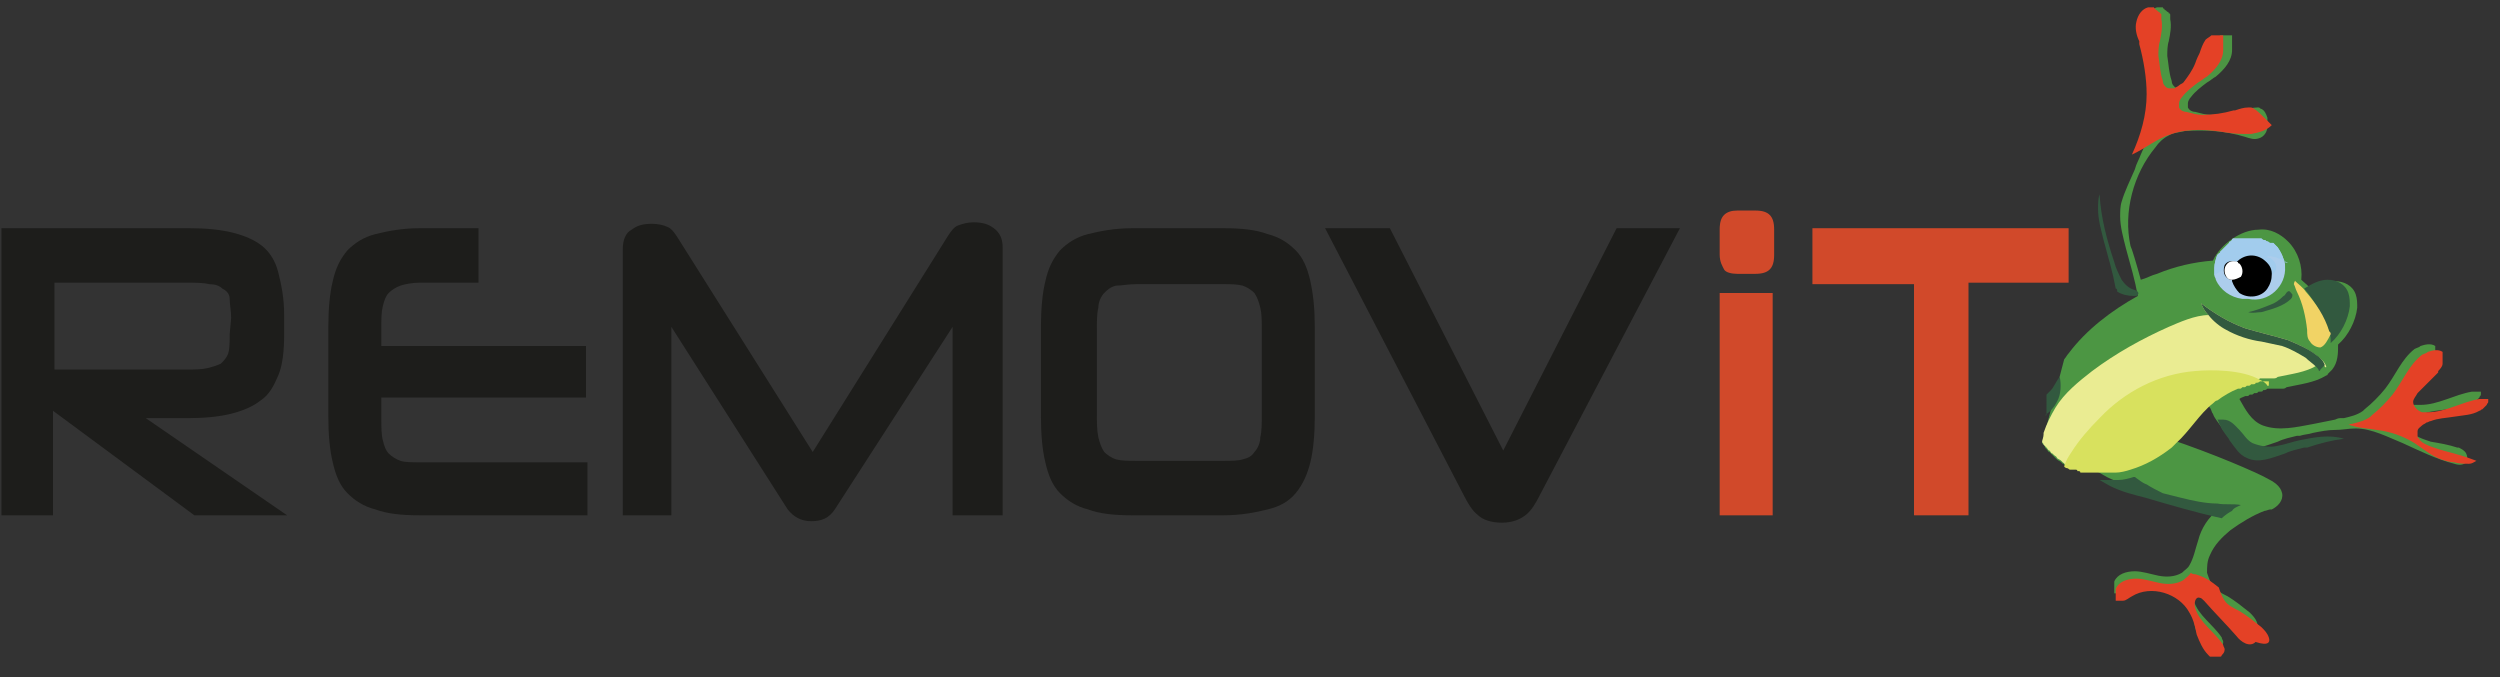 <?xml version="1.0" encoding="utf-8"?>
<!-- Generator: Adobe Illustrator 27.1.0, SVG Export Plug-In . SVG Version: 6.00 Build 0)  -->
<svg version="1.2" baseProfile="tiny" id="Layer_1" xmlns="http://www.w3.org/2000/svg" xmlns:xlink="http://www.w3.org/1999/xlink"
	 x="0px" y="0px" width="169.8px" height="46px" viewBox="0 0 169.8 46" overflow="visible" xml:space="preserve">
<rect x="0" y="0" width="169.8" height="46" fill="#333333" stroke="none"/>
<path fill="#4C9643" d="M138.7,30.1C138.7,30.1,138.7,30.1,138.7,30.1c0.1,0.1,0.2,0.2,0.2,0.3c0,0,0,0,0.1,0.1
	c0.1,0.1,0.1,0.2,0.2,0.2c0,0,0,0,0,0c0.1,0.1,0.2,0.2,0.2,0.2c0,0,0,0,0.1,0.1c0.1,0.1,0.1,0.1,0.2,0.2c0,0,0,0,0,0
	c0.1,0.1,0.2,0.1,0.3,0.2c0,0,0,0,0.1,0.1c0,0,0.1,0,0.1,0.1c0,0,0.1,0.1,0.2,0.1c0,0,0,0,0,0c0,0,0,0,0,0c0,0,0,0,0,0
	c0.1,0,0.1,0.1,0.2,0.1c0,0,0,0,0.1,0c0,0,0,0,0.1,0c0,0,0.1,0,0.1,0c0,0,0.1,0,0.1,0c0,0,0.1,0,0.1,0.1c0,0,0,0,0,0
	c0,0,0.1,0,0.1,0c0,0,0.1,0,0.1,0.1c0,0,0.1,0,0.1,0c0,0,0,0,0.1,0c0,0,0,0,0.1,0c0,0,0.1,0,0.1,0c0,0,0.1,0,0.1,0c0,0,0,0,0,0
	s0,0,0,0c0,0,0,0,0.1,0c0,0,0.1,0,0.1,0c0,0,0.1,0,0.1,0c0,0,0,0,0,0c0,0,0,0,0,0c0,0,0,0,0.1,0c0,0,0.1,0,0.1,0c0,0,0.1,0,0.1,0
	c0,0,0,0,0,0c0,0,0,0,0,0c0,0,0,0,0,0c0.2,0.1,0.5,0.3,0.7,0.4c0.8,0.4,1.6,0.6,2.4,0.8c1.7,0.5,3.4,1,5.2,1.4
	c-0.7,0.5-1.2,1.3-1.4,2.1c-0.2,0.6-0.3,1.2-0.6,1.7c-0.1,0.2-0.3,0.3-0.5,0.5c-0.5,0.3-1.1,0.3-1.6,0.2c-0.5-0.1-1.1-0.3-1.6-0.3
	c-0.6,0-1.2,0.2-1.4,0.7c0,0,0,0.1,0,0.1c0,0,0,0,0,0c0,0,0,0,0,0.1c0,0,0,0,0,0c0,0,0,0,0,0.1c0,0,0,0,0,0c0,0,0,0,0,0.1
	c0,0,0,0,0,0c0,0,0,0.1,0,0.1v0c0,0,0,0.1,0,0.1c0,0,0,0,0,0c0,0,0,0,0,0.1c0,0,0,0,0,0c0,0,0,0,0,0.1c0,0,0,0,0,0c0,0,0,0,0,0
	c0,0,0,0,0,0c0,0,0,0,0,0c0,0,0,0,0,0c0,0,0,0,0.1,0c0,0,0,0,0.1,0c0,0,0,0,0,0c0,0,0,0,0.1,0c0,0,0,0,0,0c0,0,0,0,0.1,0
	c0,0,0,0,0,0c0,0,0.1,0,0.1,0c0.2,0,0.4-0.2,0.6-0.3c1.3-0.8,3.2-0.2,3.9,1.1c0.3,0.5,0.4,1,0.5,1.5c0.1,0.5,0.4,1,0.8,1.4
	c0,0,0,0,0.1,0.1c0,0,0,0,0,0c0,0,0,0,0.1,0c0,0,0,0,0,0c0,0,0,0,0,0c0,0,0,0,0,0c0,0,0,0,0,0c0,0,0,0,0,0c0,0,0,0,0.1,0
	c0,0,0,0,0,0c0,0,0,0,0.1,0c0,0,0,0,0,0c0,0,0,0,0.1,0c0,0,0,0,0,0c0,0,0.1,0,0.1,0c0,0,0,0,0,0c0,0,0,0,0.1,0c0,0,0,0,0,0
	c0,0,0,0,0,0c0,0,0,0,0,0c0,0,0,0,0,0c0,0,0,0,0,0c0,0,0,0,0,0s0,0,0,0c0,0,0,0,0,0c0,0,0,0,0,0c0,0,0,0,0,0c0,0,0,0,0,0
	c0,0,0,0,0,0c0,0,0,0,0.1,0c0,0,0.1,0,0.1-0.1c0.1-0.1,0.2-0.2,0.2-0.4c0-0.1-0.1-0.2-0.1-0.3c-0.6-0.9-1.6-1.5-1.9-2.5
	c-0.1-0.3,0-0.8,0.3-0.7c0.1,0,0.2,0.1,0.3,0.2c0.7,0.8,1.5,1.6,2.2,2.4c0.3,0.4,0.9,0.8,1.3,0.4c0.2-0.2,0.3-0.5,0.2-0.8
	c-0.1-0.3-0.3-0.5-0.5-0.7c-0.5-0.4-1-0.8-1.5-1.1c-0.4-0.2-0.8-0.4-1-0.7c-0.2-0.3-0.3-0.6-0.4-0.9c0-0.4,0-0.8,0.2-1.2
	c0.3-0.7,0.8-1.2,1.4-1.7c0.7-0.5,1.5-1,2.3-1.3c0.1,0,0.3-0.1,0.4-0.1c0,0,0.1,0,0.1,0c0.4-0.2,0.8-0.6,0.7-1.1
	c-0.1-0.5-0.6-0.8-1-1c-0.7-0.4-3.7-1.7-6.7-2.7c0.9-0.8,1.6-2,2.5-2.7c0,0,0,0,0,0.1c0.1,0.2,0.2,0.3,0.3,0.5
	c0.1,0.1,0.1,0.3,0.2,0.4c0.1,0.3,0.3,0.5,0.5,0.8c0.1,0.1,0.1,0.2,0.2,0.3c0.3,0.4,0.6,0.9,1.1,1.1c0.8,0.4,1.7,0,2.6-0.3
	c0.4-0.2,0.9-0.3,1.3-0.4c0.1,0,0.1,0,0.2,0c0.3-0.1,0.6-0.1,0.9-0.2c0.5-0.1,1-0.2,1.5-0.2c0.5,0,0.9-0.1,1.4-0.1
	c1.1,0,2.2,0.6,3.2,1c1.1,0.5,2.3,1.1,3.5,1.4c0.3,0.1,0.6,0.1,0.8-0.1c0.1-0.2,0.1-0.4,0-0.6c-0.1-0.2-0.3-0.3-0.5-0.4
	c0,0-0.1,0-0.1,0c-0.6-0.2-1.2-0.3-1.8-0.4c-0.3-0.1-0.6-0.2-0.8-0.3c-0.2-0.1-0.4-0.2-0.5-0.4c0,0-0.1-0.1-0.1-0.1c0,0,0-0.1,0-0.1
	c0-0.1,0-0.1,0-0.2c0,0,0,0,0-0.1c0-0.2,0.2-0.3,0.3-0.4c0,0,0.1-0.1,0.1-0.1c0,0,0,0,0.1,0c0,0,0.1,0,0.1-0.1
	c0.1,0,0.2-0.1,0.3-0.1c0.5-0.2,1-0.2,1.6-0.3c0.6-0.1,1.2-0.1,1.7-0.4c0,0,0.1,0,0.1,0c0,0,0.1,0,0.1-0.1c0,0,0,0,0,0
	c0.1-0.1,0.2-0.2,0.3-0.3c0-0.1,0.1-0.1,0.1-0.2c0,0,0-0.1,0-0.1c0,0,0,0,0,0c0,0,0,0,0,0c0,0,0,0,0,0c0,0,0,0,0,0c0,0,0,0,0,0
	c0,0,0,0,0-0.1c0,0,0,0,0,0c0,0,0,0,0,0c0,0,0,0,0,0c0,0,0,0,0,0c0,0,0,0,0,0c0,0,0,0,0,0c0,0,0,0,0,0c0,0,0,0,0,0c0,0,0,0,0,0
	c0,0,0,0,0,0c0,0,0,0,0,0c0,0,0,0,0,0c0,0,0,0,0,0c0,0,0,0,0,0c0,0,0,0,0,0c0,0,0,0,0,0c0,0,0,0,0,0c0,0,0,0,0,0c0,0,0,0,0,0
	c0,0,0,0,0,0c0,0,0,0,0,0s0,0-0.1,0c0,0,0,0,0,0c0,0-0.1,0-0.1,0c-0.1,0-0.3,0-0.4,0c-1.2,0.2-2.3,0.9-3.5,0.9c0,0-0.1,0-0.1,0
	c-0.1,0-0.1,0-0.2,0c0,0-0.1,0-0.1,0c0,0-0.1,0-0.1,0c-0.3-0.1-0.5-0.3-0.5-0.6c0-0.2,0.2-0.4,0.3-0.6c0,0,0,0,0.1-0.1
	c0.1-0.1,0.2-0.2,0.2-0.2c0.3-0.3,0.7-0.7,1-1c0,0,0.1-0.1,0.1-0.1c0,0,0,0,0-0.1c0.1-0.1,0.3-0.3,0.3-0.5c0,0,0,0,0,0
	c0,0,0-0.1,0-0.1c0,0,0,0,0,0c0,0,0,0,0-0.1c0,0,0,0,0,0c0,0,0,0,0-0.1c0,0,0,0,0-0.1s0,0,0-0.1c0,0,0,0,0-0.1c0,0,0,0,0-0.1
	c0,0,0,0,0,0c0,0,0,0,0-0.1c0,0,0,0,0,0c0,0,0,0,0,0c0,0,0,0,0,0c0,0,0,0,0,0l0,0c-0.3-0.2-0.7-0.1-1,0c-0.1,0.1-0.2,0.1-0.4,0.2
	c-0.9,0.7-1.3,1.8-2,2.7c0,0,0,0,0,0c0,0,0,0,0,0c-0.4,0.5-0.9,1-1.4,1.4c0,0-0.1,0.1-0.1,0.1c-0.4,0.3-0.9,0.4-1.3,0.5
	c-0.1,0-0.1,0-0.2,0c-0.1,0-0.2,0-0.4,0.1c-0.5,0.1-1,0.2-1.5,0.3c-1.1,0.2-2.3,0.5-3.4,0.1c-0.8-0.3-1.2-1.1-1.6-1.8
	c0.1-0.1,0.2-0.1,0.4-0.2c0,0,0,0,0.1,0c0.1,0,0.1,0,0.2-0.1c0,0,0,0,0.1,0c0.1,0,0.1,0,0.2-0.1c0,0,0.1,0,0.1,0
	c0.1,0,0.1,0,0.2-0.1c0,0,0,0,0.1,0c0.1,0,0.2,0,0.2-0.1c0,0,0,0,0,0c0.1,0,0.2,0,0.3-0.1c0,0,0,0,0.1,0c0.1,0,0.1,0,0.2,0
	c0,0,0.1,0,0.1,0c0,0,0.1,0,0.1,0c0,0,0.1,0,0.1,0c0,0,0.1,0,0.1,0c0.1,0,0.2,0,0.2,0c0,0,0.1,0,0.1,0c0.1,0,0.2,0,0.3-0.1
	c0.9-0.2,1.9-0.3,2.7-0.8c0,0,0.1,0,0.1-0.1c0,0,0.1-0.1,0.1-0.1c0,0,0.1-0.1,0.1-0.1c0,0,0,0,0,0c0,0,0,0,0,0c0,0,0.1-0.1,0.1-0.1
	c0.4-0.5,0.4-1.1,0.4-1.7c0.7-0.6,1.2-1.6,1.3-2.5c0-0.3,0-0.6-0.1-0.9c-0.2-0.6-0.8-0.9-1.4-0.9c-0.6,0-1.1,0.3-1.6,0.6
	c-0.2-0.3-0.5-0.5-0.7-0.7c0.1-0.9-0.2-1.9-0.9-2.6c-0.5-0.5-1.2-0.9-2-0.8c-1.2,0-2.6,1-3.1,2.1c-1.3,0.1-2.6,0.4-3.8,0.9
	c-0.4,0.1-0.7,0.3-1.1,0.4c-0.3-1.1-0.6-2.1-0.7-2.3c-0.5-2.3,0.2-4.9,1.7-6.7c0.2-0.3,0.5-0.6,0.9-0.8c0.3-0.2,0.7-0.2,1.1-0.3
	c1.4-0.1,2.8,0,4.1,0.4c0.3,0.1,0.6,0.2,0.9,0.1c0.4-0.1,0.6-0.5,0.6-0.8c0-0.2,0-0.4,0-0.6c-0.1-0.3-0.2-0.5-0.4-0.6c0,0,0,0,0,0
	c0,0,0,0,0,0c-0.1,0-0.1-0.1-0.2-0.1c0,0-0.1,0-0.1,0c-0.3,0-0.6,0.1-0.9,0.2c0,0-0.1,0-0.1,0c-0.7,0.2-1.4,0.3-2.1,0.3
	c-0.4,0-0.7-0.1-1.1-0.2c-0.2,0-0.4-0.1-0.5-0.3c0-0.1,0-0.2,0-0.3c0-0.1,0.1-0.3,0.2-0.4c0.3-0.4,0.7-0.7,1.1-1
	c0.2-0.1,0.4-0.3,0.6-0.4c0.6-0.5,1.1-1.1,1.1-1.8c0,0,0-0.1,0-0.1c0,0,0,0,0,0c0,0,0-0.1,0-0.1c0,0,0,0,0,0c0,0,0-0.1,0-0.1
	c0,0,0,0,0,0c0,0,0-0.1,0-0.1c0,0,0,0,0-0.1c0,0,0,0,0-0.1c0,0,0,0,0-0.1c0,0,0,0,0-0.1c0,0,0,0,0-0.1c0,0,0,0,0-0.1c0,0,0,0,0,0
	c0,0,0,0,0,0c0,0,0,0,0,0c0,0,0,0-0.1,0c0,0,0,0,0,0c0,0,0,0-0.1,0c0,0,0,0,0,0c0,0,0,0-0.1,0c0,0,0,0,0,0c0,0-0.1,0-0.1,0s0,0,0,0
	c0,0-0.1,0-0.1,0c0,0,0,0,0,0c0,0-0.1,0-0.1,0c0,0,0,0,0,0c0,0-0.1,0-0.1,0c0,0,0,0,0,0c0,0-0.1,0-0.1,0h0c-0.1,0.1-0.3,0.2-0.4,0.3
	c-0.2,0.3-0.3,0.6-0.4,0.9c-0.1,0.2-0.2,0.4-0.3,0.7c-0.2,0.5-0.5,0.9-0.8,1.3c-0.1,0.1-0.2,0.1-0.3,0.2c-0.1,0.1-0.2,0.1-0.3,0.2
	c0,0-0.1,0-0.1,0c0,0-0.1,0-0.2,0c-0.1,0-0.2,0-0.3-0.1c-0.1-0.1-0.2-0.2-0.2-0.4c-0.2-0.6-0.2-1.1-0.3-1.7c0-0.3,0-0.7,0.1-1
	c0.1-0.5,0.2-1,0.1-1.5c0,0,0-0.1,0-0.1c0,0,0,0,0,0c0,0,0-0.1,0-0.1c0,0,0,0,0,0c0,0,0-0.1,0-0.1c0,0,0,0,0,0c0,0,0-0.1-0.1-0.1
	c0,0,0,0,0,0c0,0,0-0.1-0.1-0.1c0,0,0,0,0,0c0,0-0.1-0.1-0.1-0.1c0,0,0,0,0,0c0,0-0.1,0-0.1-0.1c0,0,0,0,0,0c0,0-0.1,0-0.1-0.1
	c0,0,0,0,0,0c0,0,0,0,0,0c0,0,0,0,0,0c0,0,0,0-0.1,0c0,0,0,0,0,0c0,0,0,0-0.1,0c0,0,0,0,0,0c0,0-0.1,0-0.1,0c0,0,0,0,0,0
	c-0.1,0-0.1,0-0.1,0c-0.4,0.1-0.7,0.5-0.8,1c-0.1,0.4,0,0.9,0.2,1.3c0,0.1,0,0.1,0,0.2c0.3,1.1,0.5,2.3,0.5,3.4c0,1.4-0.4,2.8-1,4.1
	c-0.1,0.3-0.3,0.6-0.4,1c-0.3,0.7-0.7,1.5-0.9,2.2c-0.1,0.3-0.1,0.7-0.1,1c0,0.7,0.2,1.4,0.4,2.2c0.3,1.1,0.6,2.1,0.8,3.2
	c-1.8,1-3.5,2.3-4.7,3.9c-0.1,0.1-0.2,0.3-0.3,0.4"/>
<path fill="#E44126" d="M165.6,30.5c-0.3-0.1-0.6-0.2-0.8-0.3c-0.2-0.1-0.4-0.2-0.5-0.4c0,0-0.1-0.1-0.1-0.1c0,0,0-0.1,0-0.1
	c0-0.1,0-0.1,0-0.2c0,0,0,0,0-0.1c0-0.2,0.2-0.3,0.3-0.4c0.1-0.1,0.2-0.1,0.3-0.2c0.1,0,0.2-0.1,0.3-0.1c0.5-0.2,1-0.2,1.6-0.3
	c0.6-0.1,1.2-0.1,1.7-0.4c0.1,0,0.1-0.1,0.2-0.1c0,0,0,0,0,0c0.1-0.1,0.2-0.2,0.3-0.3c0-0.1,0.1-0.1,0.1-0.2c0,0,0-0.1,0-0.1
	c0,0,0,0,0,0c0,0,0,0,0,0c0,0,0,0,0,0c0,0,0,0,0,0c0,0,0,0,0,0c0,0,0,0,0-0.1c0,0,0,0,0,0c0,0,0,0,0,0c0,0,0,0,0,0c0,0,0,0,0,0
	c0,0,0,0,0,0c0,0,0,0,0,0c0,0,0,0,0,0c0,0,0,0,0,0c0,0,0,0,0,0c0,0,0,0,0,0c0,0,0,0,0,0c0,0,0,0,0,0c0,0,0,0,0,0c0,0,0,0,0,0
	c0,0,0,0,0,0c0,0,0,0,0,0c0,0,0,0,0,0c0,0,0,0,0,0c0,0,0,0,0,0c0,0,0,0,0,0c0,0,0,0,0,0c0,0,0,0-0.1,0c0,0,0,0,0,0c0,0-0.1,0-0.1,0
	c-0.1,0-0.3,0-0.4,0c-1.2,0.2-2.3,0.9-3.5,0.9c-0.1,0-0.2,0-0.3,0c0,0-0.1,0-0.1,0c-0.3-0.1-0.6-0.4-0.6-0.7c0-0.2,0.2-0.4,0.3-0.6
	c0,0,0,0,0.1-0.1c0.1-0.1,0.2-0.2,0.2-0.2c0.3-0.3,0.7-0.7,1-1c0,0,0.1-0.1,0.1-0.1c0,0,0,0,0-0.1c0.1-0.1,0.3-0.3,0.3-0.5
	c0,0,0,0,0,0c0,0,0-0.1,0-0.1c0,0,0,0,0,0c0,0,0,0,0-0.1c0,0,0,0,0,0c0,0,0,0,0-0.1s0,0,0-0.1s0,0,0-0.1c0,0,0,0,0-0.1s0,0,0-0.1
	c0,0,0,0,0,0c0,0,0,0,0-0.1c0,0,0,0,0,0c0,0,0,0,0,0c0,0,0,0,0,0c0,0,0,0,0,0l0,0c-0.3-0.2-0.7-0.1-1,0c-0.1,0.1-0.2,0.1-0.4,0.2
	c-0.9,0.7-1.3,1.8-2,2.7c0,0,0,0,0,0c0,0,0,0,0,0c-0.4,0.5-0.9,1-1.4,1.4c0,0-0.1,0.1-0.1,0.1c-0.4,0.3-0.9,0.4-1.3,0.5
	c-0.1,0-0.1,0-0.2,0c0.1,0,0.1,0.1,0.2,0.1c0.6,0.2,1.2,0.2,1.7,0.3c0.9,0.1,1.8,0.4,2.6,0.9c0.6,0.4,1.2,0.9,1.8,1.1
	c0.3,0.1,0.6,0.2,0.9,0.2c0.3,0.1,0.7,0.1,1,0.1c0.2,0,0.3-0.1,0.5-0.2C166.9,30.8,166.2,30.7,165.6,30.5z"/>
<path fill="#32593F" d="M158.2,22.6c0.1,0.2,0.1,0.4,0.1,0.7c0.7-0.6,1.2-1.6,1.3-2.5c0-0.3,0-0.6-0.1-0.9c-0.2-0.6-0.8-0.9-1.4-0.9
	c-0.6,0-1.1,0.3-1.6,0.6c0.7,0.8,1.2,1.8,1.6,2.7C158.2,22.5,158.2,22.5,158.2,22.6z"/>
<path fill="#ACCDEC" d="M155.2,18.1c0-0.2,0-0.3-0.1-0.5c-0.1-0.3-0.2-0.5-0.4-0.8c0,0-0.1-0.1-0.1-0.1c0,0,0,0,0,0c0,0,0,0-0.1-0.1
	c0,0,0,0,0,0c0,0,0,0-0.1-0.1c0,0,0,0-0.1,0c0,0,0,0-0.1,0c0,0,0,0,0,0c0,0,0,0,0,0c-0.1,0-0.1-0.1-0.2-0.1c0,0,0,0,0,0
	c-0.1,0-0.1-0.1-0.2-0.1c0,0,0,0,0,0c-0.1,0-0.1,0-0.2-0.1c0,0,0,0,0,0c-0.1,0-0.1,0-0.2,0h0c-0.1,0-0.1,0-0.2,0c0,0,0,0,0,0
	c-0.1,0-0.1,0-0.2,0c0,0,0,0,0,0c-0.1,0-0.1,0-0.2,0c0,0,0,0-0.1,0c-0.1,0-0.1,0-0.2,0c0,0-0.1,0-0.1,0c0,0,0,0,0,0c0,0-0.1,0-0.1,0
	c0,0,0,0-0.1,0c0,0-0.1,0-0.1,0c0,0,0,0-0.1,0c0,0-0.1,0-0.1,0c0,0,0,0-0.1,0c0,0-0.1,0-0.1,0c0,0,0,0,0,0c0,0-0.1,0-0.1,0.1
	c0,0,0,0,0,0c0,0-0.1,0.1-0.1,0.1c0,0,0,0,0,0c0,0-0.1,0-0.1,0.1c0,0,0,0,0,0c0,0,0,0-0.1,0.1c0,0,0,0,0,0c0,0,0,0-0.1,0.1
	c0,0,0,0,0,0c0,0,0,0-0.1,0.1c0,0,0,0,0,0c0,0,0,0-0.1,0.1c0,0,0,0,0,0c0,0-0.1,0.1-0.1,0.1c0,0-0.1,0.1-0.1,0.1c0,0,0,0,0,0
	c0,0,0,0.1-0.1,0.1c0,0,0,0,0,0c0,0,0,0.1-0.1,0.1c-0.1,0.3-0.2,0.6-0.2,0.9c0,0.2,0,0.3,0,0.5c0,0.1,0.1,0.2,0.1,0.3
	c0.3,0.7,1,1.2,1.8,1.3c0.1,0,0.3,0,0.4,0C154.1,20.6,155.3,19.4,155.2,18.1z"/>
<path fill="#32593F" d="M152.2,34.3c-0.5-0.1-1.1,0-1.6-0.1c-0.8,0-1.7-0.2-2.5-0.4c-0.4-0.1-0.8-0.2-1.2-0.3
	c-0.4-0.2-0.8-0.4-1.1-0.6c-0.3-0.1-0.5-0.3-0.8-0.5c0,0,0,0-0.1,0c-0.3,0.1-0.7,0.2-1,0.2c-0.1,0-0.2,0-0.2,0c0,0-0.1,0-0.1,0
	c-0.1,0-0.1,0-0.2,0c0,0-0.1,0-0.1,0c0,0-0.1,0-0.1,0c0,0-0.1,0-0.1,0c0,0-0.1,0-0.1,0c0,0-0.1,0-0.1,0c0,0-0.1,0-0.1,0
	c0,0-0.1,0-0.1,0c0,0-0.1,0-0.1,0h0c0.2,0.1,0.5,0.3,0.7,0.4c0.8,0.4,1.6,0.6,2.4,0.8c1.7,0.5,3.4,1,5.2,1.4
	c0.2-0.2,0.5-0.4,0.7-0.5C151.7,34.5,152,34.4,152.2,34.3z"/>
<path fill="#F1D365" d="M155.8,19.3c0.1,0.2,0.1,0.3,0.2,0.5c0.4,0.8,0.6,1.7,0.7,2.6c0,0.3,0,0.6,0.2,0.8c0.1,0.2,0.4,0.4,0.7,0.4
	c0.3-0.1,0.5-0.5,0.7-0.9c0-0.1,0-0.1-0.1-0.2c-0.3-1-0.9-1.9-1.6-2.7c-0.2-0.3-0.5-0.5-0.7-0.7C155.9,19,155.8,19.2,155.8,19.3z"/>
<path fill="#A2CCED" d="M155.1,17.6c-0.1-0.3-0.2-0.5-0.4-0.8c0,0-0.1-0.1-0.1-0.1c0,0,0,0,0,0c0,0,0,0-0.1-0.1c0,0,0,0,0,0
	c0,0,0,0-0.1-0.1c0,0,0,0-0.1,0c0,0,0,0-0.1,0c0,0,0,0,0,0c0,0,0,0,0,0c-0.1,0-0.1-0.1-0.2-0.1c0,0,0,0,0,0c-0.1,0-0.1-0.1-0.2-0.1
	c0,0,0,0,0,0c-0.1,0-0.1,0-0.2-0.1c0,0,0,0,0,0c-0.1,0-0.1,0-0.2,0h0c-0.1,0-0.1,0-0.2,0c0,0,0,0,0,0c-0.1,0-0.1,0-0.2,0
	c0,0,0,0,0,0c-0.1,0-0.1,0-0.2,0c0,0,0,0-0.1,0c-0.1,0-0.1,0-0.2,0c0,0-0.1,0-0.1,0c0,0,0,0,0,0c0,0-0.1,0-0.1,0c0,0,0,0-0.1,0
	c0,0-0.1,0-0.1,0c0,0,0,0-0.1,0c0,0-0.1,0-0.1,0c0,0,0,0-0.1,0c0,0-0.1,0-0.1,0c0,0,0,0,0,0c0,0-0.1,0-0.1,0.1c0,0,0,0,0,0
	c0,0-0.1,0.1-0.1,0.1c0,0,0,0,0,0c0,0-0.1,0-0.1,0.1c0,0,0,0,0,0c0,0,0,0-0.1,0.1c0,0,0,0,0,0c0,0,0,0-0.1,0.1c0,0,0,0,0,0
	c0,0,0,0-0.1,0.1c0,0,0,0,0,0c0,0,0,0-0.1,0.1c0,0,0,0,0,0c0,0-0.1,0.1-0.1,0.1c0,0-0.1,0.1-0.1,0.1c0,0,0,0,0,0c0,0,0,0.1-0.1,0.1
	c0,0,0,0,0,0c0,0,0,0.1-0.1,0.1c-0.1,0.3-0.2,0.6-0.2,0.9c0,0.2,0,0.3,0,0.5c0.3-0.2,0.6-0.4,0.9-0.6c0.1,0.4,0.3,0.7,0.6,0.9
	c0.6,0.4,1.4,0.2,1.8-0.3c0.3,0.1,0.6,0,0.8-0.2c0.2-0.3,0.1-0.7-0.2-0.9c-0.1-0.1-0.2-0.1-0.3-0.1c0,0,0,0,0-0.1
	c0.4,0,0.7,0.1,1.1,0.3c0.1,0,0.1,0.1,0.2,0.1c0,0,0,0,0,0c0,0,0,0,0.1,0C155.2,17.9,155.2,17.8,155.1,17.6z"/>
<path d="M151.3,18.9c0.1,0.1,0.2,0.1,0.3,0.1c0,0,0,0,0,0.1c0.1,0.3,0.3,0.6,0.5,0.8c0.6,0.4,1.5,0.3,1.9-0.3c0.2-0.3,0.3-0.6,0.3-1
	c0-0.4-0.2-0.7-0.6-1c-0.6-0.4-1.3-0.3-1.8,0.2c-0.3-0.1-0.6-0.1-0.8,0.2C151,18.3,151,18.7,151.3,18.9z"/>
<path fill="#EAEC92" d="M158,24.9c-0.1-0.3-0.3-0.5-0.6-0.7c-0.6-0.5-1.3-0.8-2-1.1c-1-0.3-1.9-0.5-2.9-0.8c-1.1-0.4-2.1-1-3-1.7
	c0.1,0.3,0.3,0.6,0.5,0.8c-0.9,0-2,0.5-2.7,0.8c-1.8,0.8-3.6,1.8-5.2,3c-0.9,0.7-1.9,1.5-2.5,2.5c-0.3,0.5-0.6,1.1-0.8,1.7
	c0,0,0,0.1,0,0.1c0,0.2-0.1,0.4-0.1,0.5c0,0.1,0.1,0.1,0.1,0.2c0,0,0.1,0.1,0.1,0.1c0,0,0,0,0.1,0.1c0.1,0.1,0.1,0.2,0.2,0.2
	c0,0,0,0,0,0c0.1,0.1,0.1,0.2,0.2,0.2c0,0,0,0,0.1,0.1c0.1,0.1,0.2,0.1,0.2,0.2c0,0,0,0,0,0c0.1,0.1,0.2,0.1,0.3,0.2
	c0,0,0,0,0.1,0.1s0.1,0,0.1,0.1c0,0,0.1,0.1,0.2,0.1c0,0,0,0,0,0c0,0,0,0,0,0c0,0,0,0,0,0c0.1,0,0.1,0.1,0.2,0.1c0,0,0,0,0.1,0
	c0,0,0,0,0.1,0c0,0,0.1,0,0.1,0c0,0,0.1,0,0.1,0c0,0,0.1,0,0.1,0.1h0c0,0,0.1,0,0.1,0c0,0,0.1,0,0.1,0.1c0,0,0.1,0,0.1,0
	c0,0,0,0,0,0c0,0,0,0,0.1,0c0,0,0.1,0,0.1,0c0,0,0.1,0,0.1,0c0,0,0.1,0,0.1,0c0,0,0.1,0,0.1,0c0,0,0.1,0,0.1,0c0,0,0,0,0,0s0,0,0,0
	c0,0,0,0,0.1,0c0,0,0.1,0,0.1,0c0,0,0.1,0,0.1,0c0,0,0.1,0,0.1,0c0,0,0.1,0,0.1,0c0,0,0.1,0,0.1,0c0,0,0.1,0,0.1,0c0,0,0.1,0,0.1,0
	c0,0,0.1,0,0.1,0c0,0,0.1,0,0.1,0c0,0,0.1,0,0.1,0c0,0,0.1,0,0.1,0c0.1,0,0.1,0,0.2,0c0,0,0.1,0,0.1,0c0.1,0,0.2,0,0.2,0
	c0.3,0,0.7-0.1,1-0.2c1-0.3,1.9-0.8,2.8-1.5c0.1-0.1,0.2-0.2,0.3-0.3c0.9-0.8,1.6-2,2.5-2.7c0.1-0.1,0.2-0.2,0.3-0.2
	c0.4-0.3,0.9-0.6,1.4-0.8c0,0,0,0,0.1,0c0.1,0,0.1,0,0.2-0.1c0,0,0,0,0.1,0c0.1,0,0.1,0,0.2-0.1c0,0,0.1,0,0.1,0
	c0.1,0,0.1,0,0.2-0.1c0,0,0,0,0.1,0c0.1,0,0.2,0,0.2-0.1c0,0,0,0,0,0c0.1,0,0.2,0,0.3-0.1c0,0,0,0,0.1,0c0.1,0,0.1,0,0.2,0
	c0,0,0.1,0,0.1,0c0,0,0.1,0,0.1,0c0,0,0.1,0,0.1,0c0,0,0,0,0,0c0,0,0,0,0,0c0.1,0,0.2,0,0.2,0c0,0,0.1,0,0.1,0c0.1,0,0.2,0,0.3-0.1
	c0.9-0.2,1.9-0.3,2.7-0.8c0,0,0.1,0,0.1-0.1c0,0,0.1-0.1,0.1-0.1c0,0,0.1-0.1,0.1-0.1c0,0,0,0,0,0c0,0,0,0,0,0
	C157.9,25,158,25,158,24.9C158,25,158,25,158,24.9z"/>
<path fill="#FFFFFF" d="M152.2,18.8c0.2-0.3,0.1-0.7-0.1-0.9c0,0-0.1,0-0.1-0.1c-0.3-0.1-0.6-0.1-0.8,0.2c-0.2,0.3-0.1,0.7,0.1,0.9
	c0.1,0.1,0.2,0.1,0.3,0.1C151.8,19,152,18.9,152.2,18.8z"/>
<path fill="#32593F" d="M155.4,23.1c-1-0.3-1.9-0.5-2.9-0.8c-1.1-0.4-2.1-1-3-1.7c0.1,0.3,0.3,0.6,0.5,0.8c0.3,0.4,0.8,0.8,1.2,1
	c0.7,0.4,1.6,0.7,2.4,0.8c0.5,0.1,0.9,0.2,1.4,0.3c0.6,0.2,1.1,0.5,1.6,0.8c0.2,0.2,0.5,0.4,0.7,0.6c0.1,0.1,0.2,0.2,0.2,0.3
	c0,0,0.1,0,0.1-0.1c0,0,0.1-0.1,0.1-0.1c0,0,0.1-0.1,0.1-0.1c0,0,0,0,0,0c0,0,0,0,0,0c0,0,0.1-0.1,0.1-0.1c-0.1-0.3-0.3-0.5-0.6-0.7
	C156.8,23.7,156.1,23.4,155.4,23.1z"/>
<path fill="#D8E15E" d="M154,26.2c-0.1-0.2-0.3-0.3-0.5-0.4c-1.2-0.7-3.3-0.7-4.4-0.6c-2.5,0.2-4.8,1.4-6.5,3.2
	c-0.7,0.7-1.4,1.5-1.9,2.3c-0.2,0.3-0.4,0.6-0.5,1c0,0,0.1,0.1,0.2,0.1c0,0,0,0,0,0c0,0,0,0,0,0c0,0,0,0,0,0c0.1,0,0.1,0.1,0.2,0.1
	c0,0,0,0,0.1,0c0,0,0,0,0.1,0c0,0,0.1,0,0.1,0s0.1,0,0.1,0c0,0,0.1,0,0.1,0.1h0c0,0,0.1,0,0.1,0c0,0,0.1,0,0.1,0.1c0,0,0.1,0,0.1,0
	c0,0,0,0,0,0c0,0,0,0,0.1,0c0,0,0.1,0,0.1,0c0,0,0.1,0,0.1,0c0,0,0.1,0,0.1,0c0,0,0.1,0,0.1,0c0,0,0.1,0,0.1,0c0,0,0,0,0,0
	c0,0,0,0,0,0c0,0,0,0,0.1,0c0,0,0.1,0,0.1,0c0,0,0.1,0,0.1,0c0,0,0.1,0,0.1,0c0,0,0.1,0,0.1,0c0,0,0.1,0,0.1,0c0,0,0.1,0,0.1,0
	c0,0,0.1,0,0.1,0c0,0,0.1,0,0.1,0c0,0,0.1,0,0.1,0c0,0,0.1,0,0.1,0c0,0,0.1,0,0.1,0c0.1,0,0.1,0,0.2,0c0,0,0.1,0,0.1,0
	c0.1,0,0.2,0,0.2,0c0.3,0,0.7-0.1,1-0.2c1-0.3,1.9-0.8,2.8-1.5c0.1-0.1,0.2-0.2,0.3-0.3c0.9-0.8,1.6-2,2.5-2.7
	c0.1-0.1,0.2-0.2,0.3-0.2c0.4-0.3,0.9-0.6,1.4-0.8c0,0,0,0,0.1,0c0.1,0,0.1,0,0.2-0.1c0,0,0,0,0.1,0c0.1,0,0.1,0,0.2-0.1
	c0,0,0.1,0,0.1,0c0.1,0,0.1,0,0.2-0.1c0,0,0,0,0.1,0c0.1,0,0.2,0,0.2-0.1c0,0,0,0,0,0c0.1,0,0.2,0,0.3-0.1c0,0,0,0,0.1,0
	c0.1,0,0.1,0,0.2,0c0,0,0.1,0,0.1,0c0,0,0.1,0,0.1,0c0,0,0.1,0,0.1,0c0,0,0,0,0,0C154.1,26.3,154.1,26.2,154,26.2z"/>
<path fill="#32593F" d="M159.2,29.8c-1-0.3-2-0.1-3,0.1c-0.5,0.1-1,0.3-1.6,0.4c-0.5,0.1-1.1,0-1.6-0.2c-0.4-0.2-0.6-0.6-0.9-0.9
	c-0.3-0.3-0.6-0.7-1.1-0.7c-0.1,0-0.3,0-0.4,0c0.1,0.1,0.1,0.3,0.2,0.4c0.1,0.3,0.3,0.5,0.5,0.8c0.1,0.1,0.1,0.2,0.2,0.3
	c0.3,0.4,0.6,0.9,1.1,1.1c0.8,0.4,1.7,0,2.6-0.3c0.4-0.2,0.9-0.3,1.3-0.4c0.1,0,0.1,0,0.2,0C157.6,30.1,158.4,29.9,159.2,29.8z"/>
<path fill="#32593F" d="M155.4,19.8c-0.1,0-0.2,0.3-0.3,0.3c-0.3,0.3-0.6,0.5-0.9,0.6c-0.5,0.2-1,0.4-1.5,0.5c0.3,0.1,0.6,0,0.9,0
	c0.7-0.2,1.5-0.4,2-0.9c0.1-0.1,0.1-0.2,0.1-0.3C155.6,19.9,155.5,19.7,155.4,19.8z"/>
<path fill="#E44126" d="M153.1,7.4C153.1,7.4,153.1,7.4,153.1,7.4C153.1,7.3,153.1,7.3,153.1,7.4c-0.1-0.1-0.2-0.1-0.3-0.1
	c0,0-0.1,0-0.1,0c-0.3,0-0.6,0.1-0.9,0.2c0,0-0.1,0-0.1,0c-0.7,0.2-1.4,0.3-2.1,0.3c-0.4,0-0.7-0.1-1.1-0.2c-0.2,0-0.4-0.1-0.5-0.3
	c0-0.1,0-0.2,0-0.3c0-0.1,0.1-0.3,0.2-0.4c0.3-0.4,0.7-0.7,1.1-1c0.2-0.1,0.4-0.3,0.6-0.4c0.6-0.5,1.1-1.1,1.1-1.8c0,0,0-0.1,0-0.1
	c0,0,0,0,0,0c0,0,0-0.1,0-0.1c0,0,0,0,0,0c0,0,0-0.1,0-0.1c0,0,0,0,0,0c0,0,0-0.1,0-0.1c0,0,0,0,0-0.1c0,0,0,0,0-0.1c0,0,0,0,0-0.1
	c0,0,0,0,0-0.1c0,0,0,0,0-0.1c0,0,0,0,0-0.1c0,0,0,0,0,0c0,0,0,0,0,0c0,0,0,0,0,0c0,0,0,0-0.1,0c0,0,0,0,0,0c0,0,0,0-0.1,0
	c0,0,0,0,0,0c0,0,0,0-0.1,0c0,0,0,0,0,0c0,0-0.1,0-0.1,0c0,0,0,0,0,0c0,0-0.1,0-0.1,0c0,0,0,0,0,0c0,0-0.1,0-0.1,0c0,0,0,0,0,0
	c0,0-0.1,0-0.1,0c0,0,0,0,0,0c0,0-0.1,0-0.1,0h0c-0.1,0.1-0.3,0.2-0.4,0.3c-0.2,0.3-0.3,0.6-0.4,0.9c-0.1,0.2-0.2,0.4-0.3,0.7
	c-0.2,0.5-0.5,0.9-0.8,1.3c-0.1,0.1-0.2,0.1-0.3,0.2c-0.1,0.1-0.2,0.1-0.3,0.2c0,0-0.1,0-0.1,0c0,0-0.1,0-0.2,0
	c-0.1,0-0.2,0-0.3-0.1c-0.1-0.1-0.2-0.2-0.2-0.4c-0.2-0.6-0.2-1.1-0.3-1.7c0-0.3,0-0.7,0.1-1c0.1-0.5,0.2-1,0.1-1.5c0,0,0-0.1,0-0.1
	c0,0,0,0,0,0c0,0,0-0.1,0-0.1c0,0,0,0,0,0c0,0,0-0.1,0-0.1c0,0,0,0,0,0c0,0,0-0.1-0.1-0.1c0,0,0,0,0,0c0,0,0-0.1-0.1-0.1
	c0,0,0,0,0,0c0,0-0.1-0.1-0.1-0.1c0,0,0,0,0,0c0,0-0.1,0-0.1-0.1c0,0,0,0,0,0c0,0-0.1,0-0.1-0.1c0,0,0,0,0,0c0,0,0,0,0,0
	c0,0,0,0,0,0c0,0,0,0-0.1,0c0,0,0,0,0,0c0,0,0,0-0.1,0c0,0,0,0,0,0c0,0-0.1,0-0.1,0h0c-0.1,0-0.1,0-0.1,0c-0.4,0.1-0.7,0.5-0.8,1
	c-0.1,0.4,0,0.9,0.2,1.3c0,0.1,0,0.1,0,0.2c0.3,1.1,0.5,2.3,0.5,3.4c0,1.4-0.4,2.8-1,4.1c0.9-0.4,1.7-1.1,2.7-1.4
	c1.2-0.4,2.5-0.3,3.7-0.1c0.6,0.1,1.1,0.1,1.7,0.1c0.5-0.1,1-0.2,1.4-0.6C153.5,7.7,153.3,7.5,153.1,7.4z"/>
<path fill="#E44126" d="M154.1,43.3c-0.1-0.3-0.3-0.5-0.5-0.7c-0.5-0.4-1-0.8-1.5-1.1c-0.4-0.2-0.8-0.4-1-0.7
	c-0.2-0.3-0.3-0.6-0.4-0.9c-0.5-0.4-0.9-0.7-1.6-0.9c-0.1,0-0.2,0-0.3-0.1c-0.1,0.2-0.3,0.3-0.5,0.5c-0.5,0.3-1.1,0.3-1.6,0.2
	c-0.5-0.1-1.1-0.3-1.6-0.3c-0.6,0-1.2,0.2-1.4,0.7c0,0,0,0.1,0,0.1c0,0,0,0,0,0c0,0,0,0,0,0.1c0,0,0,0,0,0c0,0,0,0,0,0.1
	c0,0,0,0,0,0c0,0,0,0,0,0.1c0,0,0,0,0,0c0,0,0,0.1,0,0.1v0c0,0,0,0.1,0,0.1c0,0,0,0,0,0c0,0,0,0,0,0.1c0,0,0,0,0,0c0,0,0,0,0,0.1
	c0,0,0,0,0,0c0,0,0,0,0,0c0,0,0,0,0,0c0,0,0,0,0,0c0,0,0,0,0,0c0,0,0,0,0.1,0c0,0,0,0,0.1,0c0,0,0,0,0,0c0,0,0,0,0.1,0c0,0,0,0,0,0
	c0,0,0,0,0.1,0c0,0,0,0,0,0c0,0,0.1,0,0.1,0c0.2,0,0.4-0.2,0.6-0.3c1.3-0.8,3.2-0.2,3.9,1.1c0.3,0.5,0.4,1,0.5,1.5
	c0.2,0.5,0.4,1,0.8,1.4c0,0,0,0,0.1,0.1c0,0,0,0,0,0c0,0,0,0,0.1,0c0,0,0,0,0,0c0,0,0,0,0,0c0,0,0,0,0,0c0,0,0,0,0,0c0,0,0,0,0,0
	c0,0,0,0,0.1,0c0,0,0,0,0,0c0,0,0,0,0.1,0c0,0,0,0,0,0c0,0,0,0,0.1,0c0,0,0,0,0,0c0,0,0.1,0,0.1,0c0,0,0,0,0,0c0,0,0,0,0.1,0
	c0,0,0,0,0,0s0,0,0,0c0,0,0,0,0,0c0,0,0,0,0,0s0,0,0,0c0,0,0,0,0,0c0,0,0,0,0,0c0,0,0,0,0,0c0,0,0,0,0,0c0,0,0,0,0,0c0,0,0,0,0,0
	c0,0,0,0,0,0c0,0,0,0,0.1,0c0,0,0.1,0,0.1-0.1c0.1-0.1,0.2-0.2,0.2-0.4c0-0.1-0.1-0.2-0.1-0.3c-0.6-0.9-1.6-1.5-1.9-2.5
	c-0.1-0.3,0-0.8,0.3-0.7c0.1,0,0.2,0.1,0.3,0.2c0.7,0.8,1.5,1.6,2.2,2.4c0.3,0.4,0.9,0.8,1.3,0.4C154.1,43.9,154.2,43.6,154.1,43.3z
	"/>
<path fill="#32593F" d="M143.8,19.8c0.3,0.2,0.7,0.3,1.1,0.3c0.1,0,0.1,0,0.2,0c0.2-0.1,0.2-0.3-0.1-0.4c-0.4-0.1-0.7-0.4-0.9-0.7
	c-0.2-0.4-0.4-0.8-0.5-1.2c-0.5-1.5-0.9-3-1-4.6c-0.1,0.3-0.1,0.7-0.1,1c0,0.7,0.2,1.4,0.4,2.2c0.3,1.1,0.6,2.1,0.8,3.2
	C143.8,19.6,143.8,19.7,143.8,19.8C143.8,19.7,143.8,19.8,143.8,19.8z"/>
<path fill="#32593F" d="M138.9,28.2c0.3-0.2,0.6-0.5,0.8-0.9c0.3-0.5,0.3-1.2,0.2-1.7c-0.2,0.2-0.4,0.7-0.6,0.9
	c-0.1,0.1-0.2,0.2-0.3,0.3V28.2z"/>
<g>
	<path fill="#1D1D1B" d="M13.2,35l-9.6-7.1V35H0.1V15.5h12.8c1.1,0,2.1,0.1,2.9,0.3c0.8,0.2,1.5,0.5,2,0.9s0.9,1,1.1,1.8
		c0.2,0.8,0.4,1.7,0.4,2.9v1.3c0,1.1-0.1,2.1-0.4,2.8s-0.6,1.3-1.2,1.7c-0.5,0.4-1.2,0.7-2,0.9c-0.8,0.2-1.8,0.3-2.9,0.3H9.9
		l9.6,6.6L13.2,35L13.2,35z M15.7,21.6c0-0.5-0.1-0.9-0.1-1.3s-0.3-0.6-0.5-0.7c-0.2-0.2-0.5-0.3-0.9-0.3c-0.4-0.1-0.9-0.1-1.5-0.1
		H3.7v5.9h8.9c0.6,0,1.1,0,1.5-0.1s0.7-0.2,0.9-0.3c0.2-0.2,0.4-0.4,0.5-0.7s0.1-0.8,0.1-1.3L15.7,21.6L15.7,21.6z"/>
	<path fill="#1D1D1B" d="M28.5,35c-1.2,0-2.2-0.1-3-0.4c-0.8-0.2-1.4-0.6-1.9-1.1c-0.5-0.5-0.8-1.2-1-2.1c-0.2-0.8-0.3-1.9-0.3-3.1
		v-6.1c0-1.2,0.1-2.3,0.3-3.1c0.2-0.9,0.5-1.5,1-2.1c0.5-0.5,1.1-0.9,1.9-1.1c0.8-0.2,1.8-0.4,3-0.4h4v3.7h-4c-0.5,0-1,0.1-1.3,0.2
		s-0.6,0.3-0.8,0.5c-0.2,0.2-0.3,0.5-0.4,0.9c-0.1,0.4-0.1,0.9-0.1,1.4v1.3h13.9V27H25.9v1.4c0,0.6,0,1.1,0.1,1.5
		c0.1,0.4,0.2,0.7,0.4,0.9c0.2,0.2,0.5,0.4,0.8,0.5s0.8,0.1,1.3,0.1h11.4V35L28.5,35L28.5,35z"/>
	<path fill="#1D1D1B" d="M64.7,35V22.2l-8,12.4c-0.4,0.6-0.9,0.8-1.6,0.8c-0.7,0-1.2-0.3-1.6-0.8l-7.9-12.4V35h-3.3V16.9
		c0-0.6,0.2-1.1,0.6-1.3c0.4-0.3,0.8-0.4,1.4-0.4c0.4,0,0.8,0.1,1,0.2c0.3,0.1,0.5,0.4,0.7,0.7l9.2,14.6L64.4,16
		c0.2-0.3,0.4-0.6,0.7-0.7s0.6-0.2,1-0.2c0.6,0,1,0.1,1.4,0.4c0.4,0.3,0.6,0.7,0.6,1.3V35H64.7L64.7,35z"/>
	<path fill="#1D1D1B" d="M76.9,35c-1.2,0-2.2-0.1-3-0.4c-0.8-0.2-1.4-0.6-1.9-1.1c-0.5-0.5-0.8-1.2-1-2.1c-0.2-0.8-0.3-1.9-0.3-3.1
		v-6.1c0-1.2,0.1-2.3,0.3-3.1c0.2-0.9,0.5-1.5,1-2.1c0.5-0.5,1.1-0.9,1.9-1.1c0.8-0.2,1.8-0.4,3-0.4h6.2c1.2,0,2.2,0.1,3,0.4
		c0.8,0.2,1.4,0.6,1.9,1.1c0.5,0.5,0.8,1.2,1,2.1c0.2,0.9,0.3,1.9,0.3,3.1v6.1c0,1.2-0.1,2.3-0.3,3.1c-0.2,0.8-0.5,1.5-1,2.1
		s-1.1,0.9-1.9,1.1c-0.8,0.2-1.8,0.4-3,0.4H76.9z M85.7,22.4c0-0.6,0-1.1-0.1-1.5c-0.1-0.4-0.2-0.7-0.4-1c-0.2-0.2-0.5-0.4-0.8-0.5
		c-0.4-0.1-0.8-0.1-1.3-0.1h-5.9c-0.6,0-1,0.1-1.4,0.1c-0.4,0.1-0.6,0.3-0.8,0.5c-0.2,0.2-0.4,0.6-0.4,1c-0.1,0.4-0.1,0.9-0.1,1.5
		v5.7c0,0.6,0,1.1,0.1,1.6c0.1,0.4,0.2,0.7,0.4,1c0.2,0.2,0.5,0.4,0.8,0.5c0.4,0.1,0.8,0.1,1.4,0.1h5.9c0.5,0,1,0,1.3-0.1
		c0.4-0.1,0.6-0.2,0.8-0.5c0.2-0.2,0.4-0.6,0.4-1c0.1-0.4,0.1-0.9,0.1-1.6V22.4z"/>
	<path fill="#1D1D1B" d="M104.6,33.6c-0.3,0.6-0.6,1.1-1,1.4c-0.4,0.3-0.9,0.5-1.6,0.5s-1.3-0.2-1.6-0.5c-0.4-0.3-0.7-0.8-1-1.4
		l-9.4-18.1h4.4l7.7,15.1l7.7-15.1h4.3L104.6,33.6L104.6,33.6z"/>
	<path fill="#D1492A" d="M118,18.6c-0.4,0-0.8-0.1-0.9-0.3s-0.3-0.5-0.3-1v-1.7c0-0.5,0.1-0.8,0.3-1c0.2-0.2,0.5-0.3,0.9-0.3h1.2
		c0.5,0,0.8,0.1,1,0.3c0.2,0.2,0.3,0.5,0.3,1v1.7c0,0.5-0.1,0.8-0.3,1c-0.2,0.2-0.5,0.3-1,0.3H118z M116.8,35V19.9h3.6V35H116.8z"/>
	<path fill="#D1492A" d="M130,35V19.3h-6.9v-3.8h17.4v3.7h-6.8V35L130,35L130,35z"/>
</g>
</svg>

